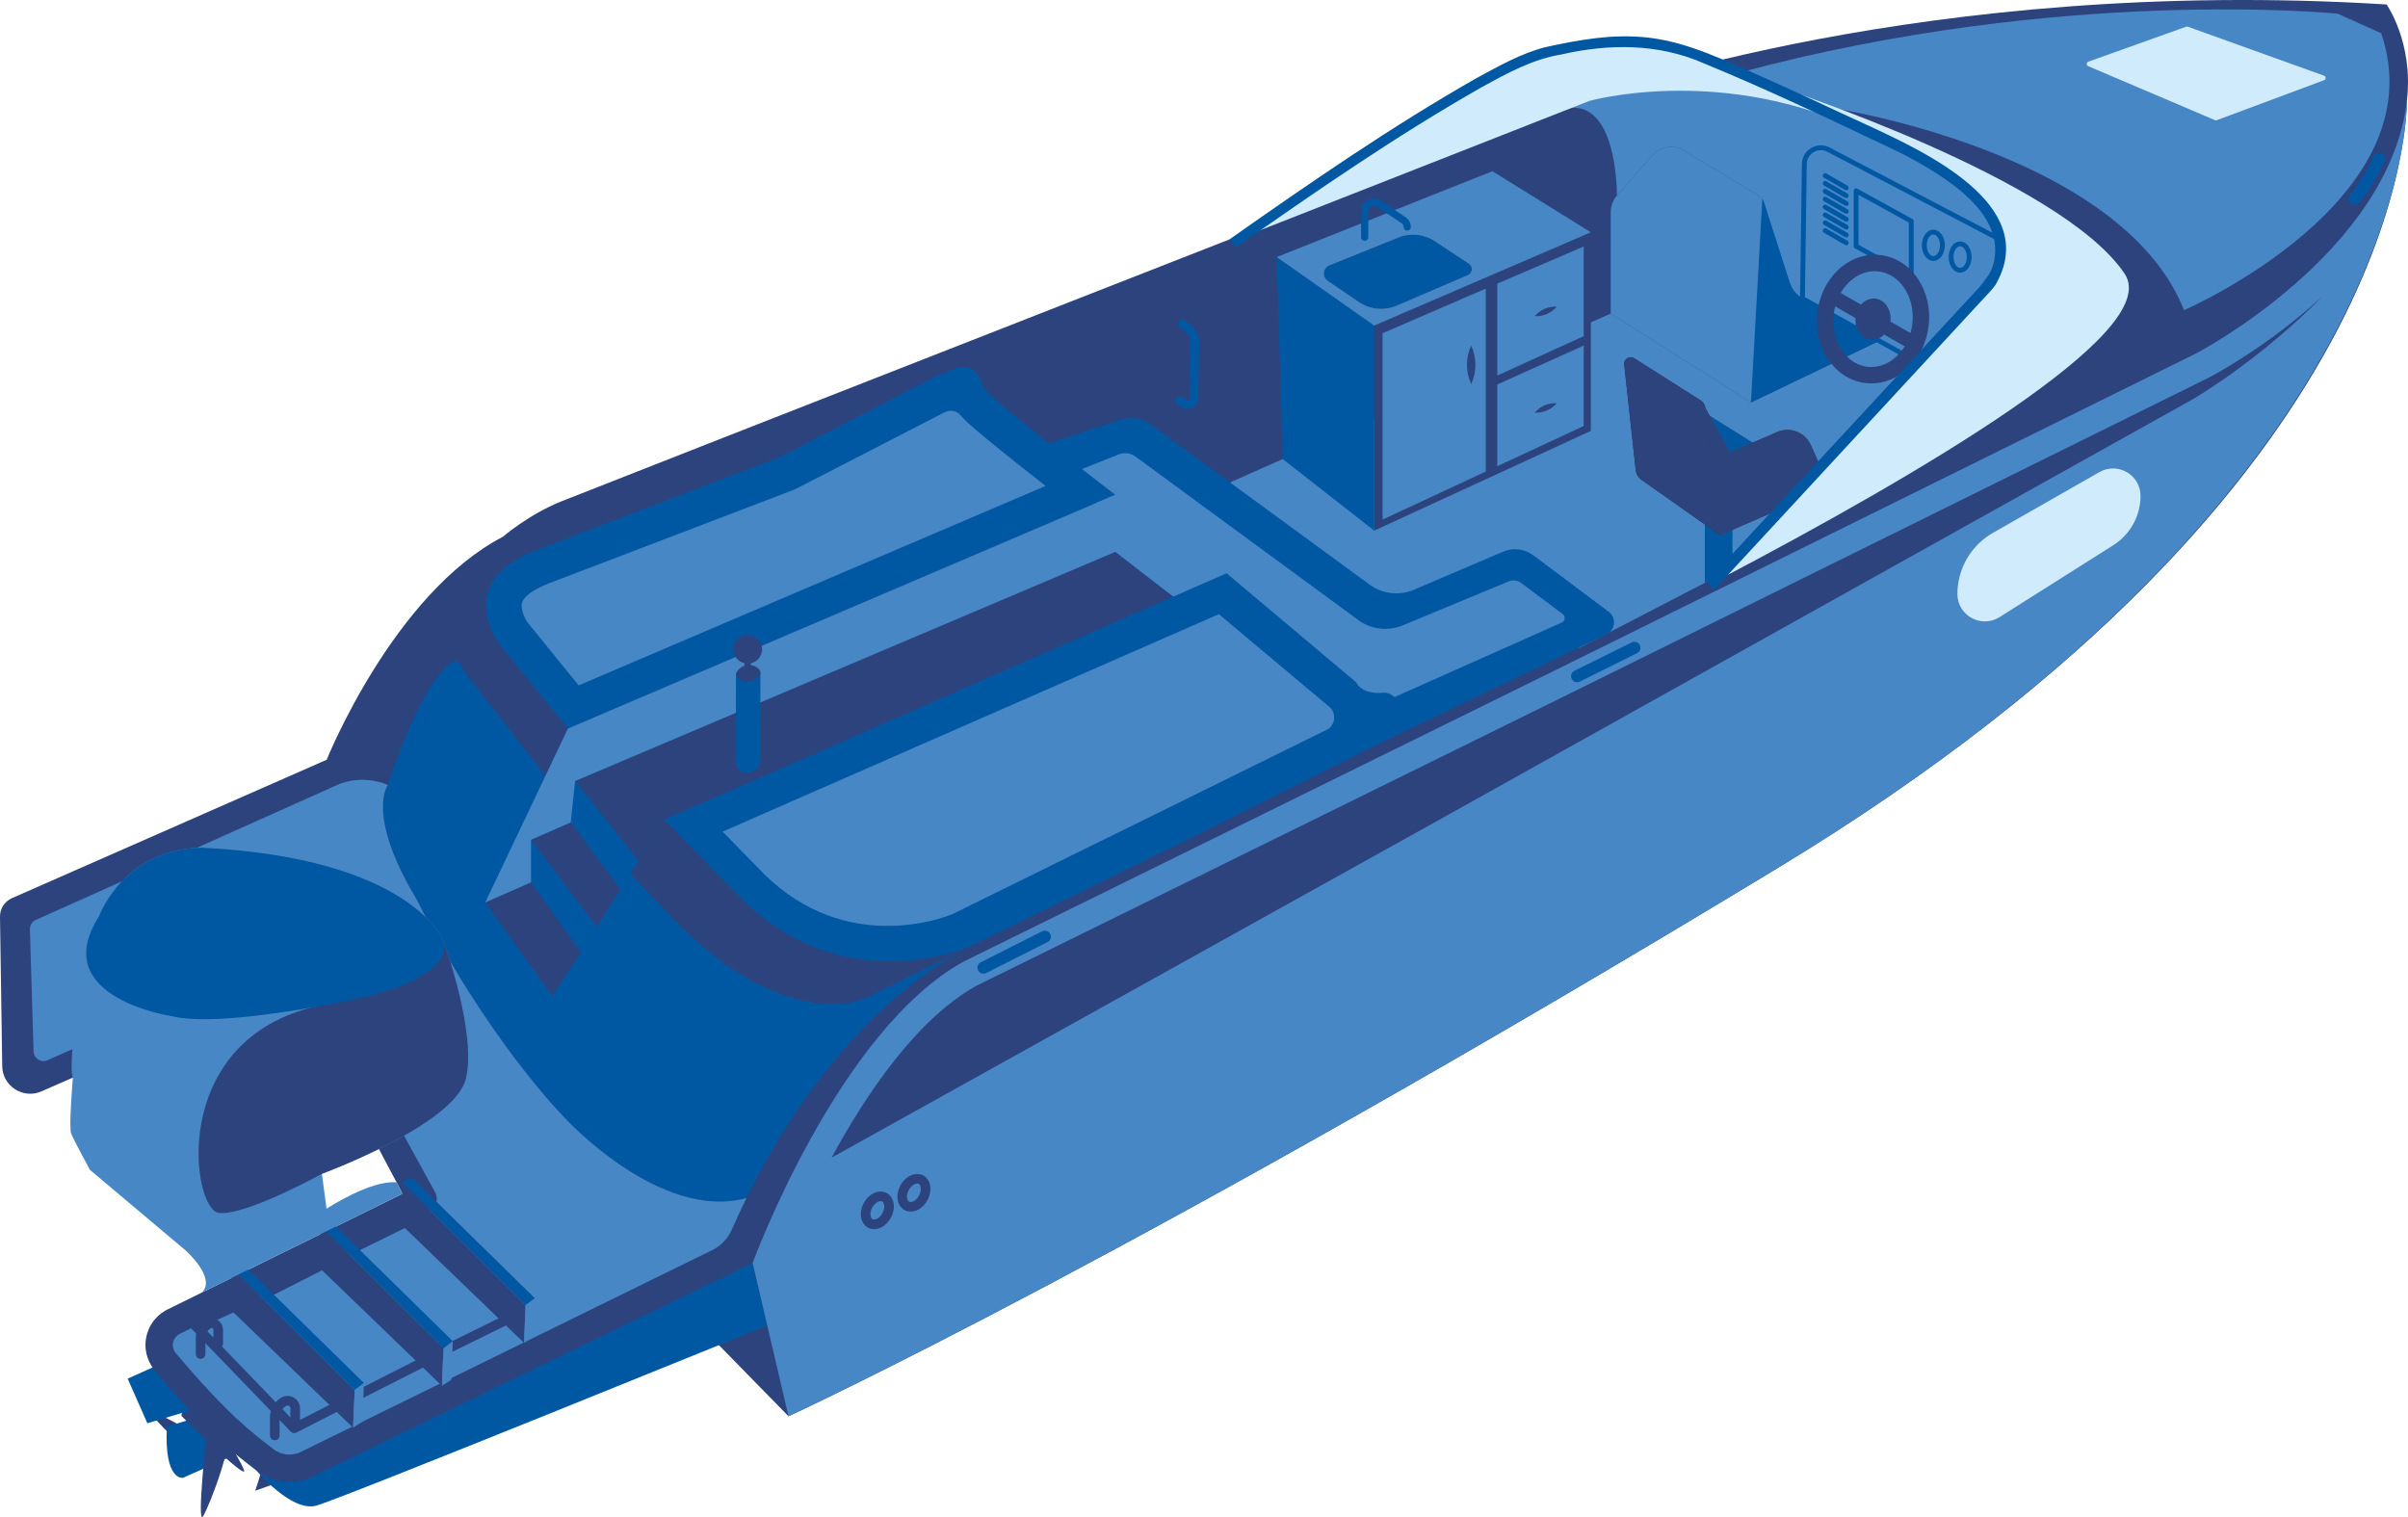 <?xml version="1.0" encoding="UTF-8"?>
<!-- Generator: Adobe Illustrator 27.8.1, SVG Export Plug-In . SVG Version: 6.00 Build 0)  -->
<svg xmlns="http://www.w3.org/2000/svg" xmlns:xlink="http://www.w3.org/1999/xlink" version="1.0" id="Livello_1" x="0px" y="0px" viewBox="0 0 500 315" style="enable-background:new 0 0 500 315;" xml:space="preserve">
<g>
	<defs>
		<rect id="SVGID_1_" width="500" height="315"></rect>
	</defs>
	<clipPath id="SVGID_00000137835495787453823230000015779053504641168048_">
		<use xlink:href="#SVGID_1_" style="overflow:visible;"></use>
	</clipPath>
	<path style="clip-path:url(#SVGID_00000137835495787453823230000015779053504641168048_);fill:#2D437E;" d="M46.705,301.21   c0,0-16.879-9.925-15.372-7.698c1.507,2.227,12.513,13.149,14.16,11.4C47.139,303.162,46.705,301.21,46.705,301.21"></path>
	<path style="clip-path:url(#SVGID_00000137835495787453823230000015779053504641168048_);fill:#0057A2;" d="M34.654,296.237   l14.901-4.57l3.321,8.556l-14.884,6.641C37.992,306.864,34.051,307.61,34.654,296.237"></path>
	<path style="clip-path:url(#SVGID_00000137835495787453823230000015779053504641168048_);fill:#2D437E;" d="M42.91,297.68   c0,0-2.144,19.418-0.727,17.133c1.418-2.284,6.887-16.774,4.611-17.552C44.516,296.484,42.91,297.68,42.91,297.68"></path>
	<path style="clip-path:url(#SVGID_00000137835495787453823230000015779053504641168048_);fill:#2D437E;" d="M37.676,294.023   c0,0,13.903,13.768,12.993,11.239c-0.909-2.528-8.874-15.819-10.902-14.528C37.738,292.024,37.676,294.023,37.676,294.023"></path>
</g>
<polyline style="fill:#0057A2;" points="32.137,277.292 32.199,283.708 26.512,286.273 30.596,295.529 50.688,289.548   44.779,273.807 "></polyline>
<polygon style="fill:#90908F;" points="49.848,293.373 53.949,291.802 55.137,297.323 51.611,298.041 "></polygon>
<g>
	<defs>
		<rect id="SVGID_00000053505613040992638180000007631783351851101322_" width="500" height="315"></rect>
	</defs>
	<clipPath id="SVGID_00000171702067492884981840000006346082409642088834_">
		<use xlink:href="#SVGID_00000053505613040992638180000007631783351851101322_" style="overflow:visible;"></use>
	</clipPath>
	<path style="clip-path:url(#SVGID_00000171702067492884981840000006346082409642088834_);fill:#2D437E;" d="M55.137,297.323   c1.289,2.627-2.149,12.219-2.149,12.219l8.019-2.834l4.944-5.002l-1.729-10.388l-10.273,0.483L55.137,297.323z"></path>
</g>
<polygon style="fill:#2D437E;" points="149.216,279.248 163.725,294.079 164.589,272.653 "></polygon>
<g>
	<defs>
		<rect id="SVGID_00000062179308059151583200000002834862665611377298_" width="500" height="315"></rect>
	</defs>
	<clipPath id="SVGID_00000011722780738235651840000017944900205535124889_">
		<use xlink:href="#SVGID_00000062179308059151583200000002834862665611377298_" style="overflow:visible;"></use>
	</clipPath>
	<path style="clip-path:url(#SVGID_00000011722780738235651840000017944900205535124889_);fill:#0057A2;" d="M53.286,305.385   c0,0,7.24,8.647,12.356,7.263c5.117-1.384,93.676-37.42,93.676-37.42l-0.725-16.59L53.286,305.385z"></path>
	<path style="clip-path:url(#SVGID_00000011722780738235651840000017944900205535124889_);fill:#2D437E;" d="M495.555,0.928   c-96.044-5.977-163.894,18.871-163.894,18.871s-214.821,84.113-215.21,84.35c-6.725,2.72-12.04,7.316-12.04,7.316   c-22.758,11.822-36.574,46.292-36.574,46.292l-65.351,28.74c-1.531,0.67-2.51,2.19-2.486,3.856l0.461,31.045   c0.062,4.143,4.338,6.885,8.146,5.223l51.684-22.698l23.3,43.939l-48.725,24.001c-2.632,1.28-4.384,3.805-4.638,6.788   c-0.192,2.262,0.656,4.496,2.127,6.229c11.157,13.154,16.388,17.001,20.931,20.505c2.002,1.545,4.4,2.331,6.811,2.331   c1.908,0,3.824-0.492,5.559-1.487l90.626-43.984l7.443,31.834c0,0,73.221-33.688,205.587-113.955   C501.679,99.858,499.584,22.052,499.785,20.815C501.153,8.837,495.555,0.928,495.555,0.928"></path>
	<path style="clip-path:url(#SVGID_00000011722780738235651840000017944900205535124889_);fill:#4787C6;" d="M156.283,262.245   l7.442,31.833c0,0,73.221-33.688,205.588-113.954C501.68,99.857,499.785,20.816,499.785,20.816   c-3.639,31.686-43.752,52.552-43.752,52.552l-134.119,66.308l-121.715,59.935C173.985,213.952,156.283,262.245,156.283,262.245"></path>
	<path style="clip-path:url(#SVGID_00000011722780738235651840000017944900205535124889_);fill:#2D437E;" d="M300.955,169.049   L455.29,82.91c0.04-0.023,0.081-0.046,0.121-0.069c1.037-0.607,14.135-8.395,26.916-21.391   c-11.356,10.447-22.758,16.478-23.661,16.947c-0.034,0.018-0.07,0.036-0.104,0.053l-134.119,66.309l-121.61,59.882   c-12.341,6.807-22.849,22.274-30.168,35.742L300.955,169.049z"></path>
	<path style="clip-path:url(#SVGID_00000011722780738235651840000017944900205535124889_);fill:#0057A2;" d="M80.55,162.991   c0,0,7.236-22.944,14.058-25.835l106.825,59.382c0,0-26.435,11.465-46.432,52.223v0.001c-18.064,4.982-37.903-16.812-37.903-16.812   s-16.189-16.384-30.553-45.133C75.847,169.043,80.55,162.991,80.55,162.991"></path>
	<path style="clip-path:url(#SVGID_00000011722780738235651840000017944900205535124889_);fill:#4787C6;" d="M184.138,252.328   c-0.794,1.511-2.317,2.286-3.402,1.732c-1.084-0.554-1.319-2.228-0.525-3.739c0.795-1.51,2.318-2.286,3.402-1.732   C184.697,249.144,184.932,250.817,184.138,252.328"></path>
	
		<path style="clip-path:url(#SVGID_00000011722780738235651840000017944900205535124889_);fill:none;stroke:#2D437E;stroke-width:1.997;stroke-linecap:round;stroke-linejoin:round;stroke-miterlimit:10;" d="   M184.138,252.328c-0.794,1.511-2.317,2.286-3.402,1.732c-1.084-0.554-1.319-2.228-0.525-3.739c0.795-1.51,2.318-2.286,3.402-1.732   C184.697,249.144,184.932,250.817,184.138,252.328z"></path>
	<path style="clip-path:url(#SVGID_00000011722780738235651840000017944900205535124889_);fill:#4787C6;" d="M191.732,248.683   c-0.794,1.511-2.317,2.286-3.402,1.732c-1.084-0.554-1.319-2.228-0.525-3.739c0.795-1.51,2.318-2.286,3.402-1.732   C192.29,245.499,192.525,247.172,191.732,248.683"></path>
	
		<path style="clip-path:url(#SVGID_00000011722780738235651840000017944900205535124889_);fill:none;stroke:#2D437E;stroke-width:1.997;stroke-linecap:round;stroke-linejoin:round;stroke-miterlimit:10;" d="   M191.732,248.683c-0.794,1.511-2.317,2.286-3.402,1.732c-1.084-0.554-1.319-2.228-0.525-3.739c0.795-1.51,2.318-2.286,3.402-1.732   C192.29,245.499,192.525,247.172,191.732,248.683z"></path>
	
		<path style="clip-path:url(#SVGID_00000011722780738235651840000017944900205535124889_);fill:none;stroke:#0057A2;stroke-width:2.5;stroke-linecap:round;stroke-linejoin:round;stroke-miterlimit:10;" d="   M204.212,200.924l12.747-6.428 M327.47,140.408l11.901-5.901 M493.986,33.008c0,0-2.329,5.141-5.097,8.212"></path>
	<path style="clip-path:url(#SVGID_00000011722780738235651840000017944900205535124889_);fill:#4787C6;" d="M155.001,248.762   c-1.041,2.122-2.065,4.323-3.066,6.606c-0.74,1.687-2.021,3.082-3.622,4.001l-85.498,41.944c-1.915,1.099-4.299,0.935-6.047-0.413   c-4.429-3.417-9.324-6.991-20.252-19.9c-1.101-1.3-0.687-3.292,0.846-4.039l51.664-25.432c1.65-0.803,2.171-2.896,1.089-4.375   l-26.504-48.321c-0.807-1.103-2.268-1.508-3.53-0.978L9.862,220.152c-1.336,0.59-2.846-0.357-2.89-1.814l-0.759-25.385   c-0.025-0.829,0.455-1.592,1.215-1.932l61.525-27.547l1.082-0.483c0,0,4.727-2.394,10.515,0c0,0-4.703,6.051,5.996,23.826   c14.363,28.749,30.552,45.133,30.552,45.133S136.937,253.745,155.001,248.762L155.001,248.762z"></path>
	<path style="clip-path:url(#SVGID_00000011722780738235651840000017944900205535124889_);fill:#4787C6;" d="M380.297,22.397   c0,0,60.135,9.06,73.203,42.006c0,0,52.718-22.876,40.934-57.498l-9.031-4.06c0,0-57.293-5.832-124.501,12.303L380.297,22.397z"></path>
	<path style="clip-path:url(#SVGID_00000011722780738235651840000017944900205535124889_);fill:#4787C6;" d="M254.359,100.639   l80.094-35.525l29.118,18.455l28.322-13.602l12.611,8.656l-33.375,33.529l-43.094,22.32c0,0-24.211,0.412-26.071,0   c-1.861-0.412-31.01-10.304-31.837-11.335C269.3,122.107,254.359,100.639,254.359,100.639"></path>
</g>
<polygon style="fill:#2D437E;" points="231.589,114.593 119.422,162.185 132.54,178.676 137.927,170.211 243.619,123.89 "></polygon>
<polygon style="fill:#2D437E;" points="118.513,170.762 110.269,174.375 123.929,192.472 128.833,184.673 "></polygon>
<polygon style="fill:#2D437E;" points="114.641,206.805 120.604,197.759 110.268,183.211 100.747,187.404 "></polygon>
<polygon style="fill:#2D437E;" points="83.477,254.434 108.811,278.855 109.136,271.044 83.522,245.511 "></polygon>
<polygon style="fill:#0057A2;" points="83.522,245.51 85.482,244.491 111.066,269.581 109.136,271.044 "></polygon>
<polygon style="fill:#4787C6;" points="108.811,278.855 110.773,277.594 111.066,269.581 109.136,271.044 "></polygon>
<path style="fill:none;stroke:#2D437E;stroke-width:2;stroke-linecap:round;stroke-linejoin:round;stroke-miterlimit:10;" d="  M73.775,258.95l12.718-6.257 M91.651,280.704l15.002-7.381"></path>
<polygon style="fill:#2D437E;" points="66.424,263.341 91.758,287.762 92.083,279.951 66.469,254.418 "></polygon>
<polygon style="fill:#0057A2;" points="66.469,254.418 68.429,253.398 94.013,278.489 92.083,279.952 "></polygon>
<polygon style="fill:#4787C6;" points="91.758,287.762 93.72,286.501 94.013,278.488 92.083,279.951 "></polygon>
<path style="fill:none;stroke:#2D437E;stroke-width:2;stroke-linecap:round;stroke-linejoin:round;stroke-miterlimit:10;" d="  M55.771,268.295l12.888-6.545 M73.646,290.047l15.364-7.803"></path>
<polygon style="fill:#2D437E;" points="47.976,272.034 73.31,296.455 73.635,288.644 48.021,263.111 "></polygon>
<polygon style="fill:#0057A2;" points="48.021,263.111 49.981,262.091 75.565,287.182 73.635,288.645 "></polygon>
<g>
	<defs>
		<rect id="SVGID_00000134941050856018765840000005203513628017355682_" width="500" height="315"></rect>
	</defs>
	<clipPath id="SVGID_00000042003604241807790580000009689013934074432171_">
		<use xlink:href="#SVGID_00000134941050856018765840000005203513628017355682_" style="overflow:visible;"></use>
	</clipPath>
	
		<path style="clip-path:url(#SVGID_00000042003604241807790580000009689013934074432171_);fill:none;stroke:#2D437E;stroke-width:2;stroke-linecap:round;stroke-linejoin:round;stroke-miterlimit:10;" d="   M71.135,291.447l-10.048,5.132L40.403,275.13l10.17-4.685 M41.654,281.16v-3.346c0-1.14,0.574-2.204,1.528-2.83l0.018-0.012   c0.906-0.595,2.112,0.054,2.112,1.136v2.891"></path>
</g>
<polygon style="fill:#4787C6;" points="73.311,296.455 75.272,295.194 75.565,287.181 73.635,288.644 "></polygon>
<g>
	<defs>
		<rect id="SVGID_00000170960914203523427030000010833624945083036090_" width="500" height="315"></rect>
	</defs>
	<clipPath id="SVGID_00000094597785955570138220000012603077672741045944_">
		<use xlink:href="#SVGID_00000170960914203523427030000010833624945083036090_" style="overflow:visible;"></use>
	</clipPath>
	
		<path style="clip-path:url(#SVGID_00000094597785955570138220000012603077672741045944_);fill:none;stroke:#2D437E;stroke-width:2;stroke-linecap:round;stroke-linejoin:round;stroke-miterlimit:10;" d="   M57.054,298.064v-3.762c0-1.281,0.666-2.477,1.772-3.182l0.02-0.013c1.051-0.669,2.448,0.061,2.448,1.278v3.25"></path>
</g>
<polygon style="fill:#0057A2;" points="363.57,83.569 357.164,44.413 373.7,34.933 395.407,46.156 391.893,69.967 "></polygon>
<g>
	<defs>
		<rect id="SVGID_00000094602001320309984680000001927795083339180171_" width="500" height="315"></rect>
	</defs>
	<clipPath id="SVGID_00000014599993397657352890000003916053678618959529_">
		<use xlink:href="#SVGID_00000094602001320309984680000001927795083339180171_" style="overflow:visible;"></use>
	</clipPath>
	<path style="clip-path:url(#SVGID_00000014599993397657352890000003916053678618959529_);fill:#4787C6;" d="M334.452,65.114   l29.118,18.455l2.37-42.468l-0.568-0.345l-16.207-9.787c-2.11-0.951-4.596-0.413-6.121,1.324l-7.311,8.328   c-0.826,0.941-1.281,2.149-1.281,3.399V65.114z"></path>
	<path style="clip-path:url(#SVGID_00000014599993397657352890000003916053678618959529_);fill:#4787C6;" d="M374.485,62.027   c-1.422-0.718-2.475-2-2.903-3.53l-5.338-16.64c-0.148-0.459-0.458-0.851-0.872-1.101l-16.207-9.787   c-2.11-0.951-4.596-0.413-6.121,1.324l-7.311,8.328c0,0,0.3-22.535-12.472-17.529c0,0,10.212-4.351,14.778-4.426   c4.565-0.075,14.678-0.59,20.57-0.044c5.892,0.545,18.089,3.945,23.878,5.8c5.788,1.855,15.298,7.721,17.779,8.755   c2.481,1.034,26.604,13.529,12.475,26.551c-14.129,13.021-16.713,14.21-16.713,14.21L374.485,62.027z"></path>
	<path style="clip-path:url(#SVGID_00000014599993397657352890000003916053678618959529_);fill:#4787C6;" d="M374.265,61.988   l0.391-27.93c0.036-2.551,2.761-4.166,5.028-2.979l38.258,20.033l-18.277,24.909L374.265,61.988z"></path>
	
		<path style="clip-path:url(#SVGID_00000014599993397657352890000003916053678618959529_);fill:none;stroke:#0057A2;stroke-miterlimit:10;" d="   M374.265,61.988l0.391-27.93c0.036-2.551,2.761-4.166,5.028-2.979l38.258,20.033l-18.277,24.909L374.265,61.988z"></path>
</g>
<polygon style="fill:#4787C6;" points="385.399,51.119 385.399,39.608 396.848,45.913 396.848,57.436 "></polygon>
<polygon style="fill:none;stroke:#0057A2;stroke-linecap:round;stroke-linejoin:round;stroke-miterlimit:10;" points="  385.399,51.119 385.399,39.608 396.848,45.913 396.848,57.436 "></polygon>
<line style="fill:none;stroke:#0057A2;stroke-linecap:round;stroke-linejoin:round;stroke-miterlimit:10;" x1="383.359" y1="50.429" x2="378.974" y2="47.889"></line>
<line style="fill:none;stroke:#0057A2;stroke-linecap:round;stroke-linejoin:round;stroke-miterlimit:10;" x1="378.974" y1="36.465" x2="383.359" y2="38.992"></line>
<g>
	<defs>
		<rect id="SVGID_00000053544074414809167970000004277143013671751863_" width="500" height="315"></rect>
	</defs>
	<clipPath id="SVGID_00000036245364324046348350000013214696043742699938_">
		<use xlink:href="#SVGID_00000053544074414809167970000004277143013671751863_" style="overflow:visible;"></use>
	</clipPath>
	<path style="clip-path:url(#SVGID_00000036245364324046348350000013214696043742699938_);fill:#2D437E;" d="M379.043,65.186h0.011   H379.043z M389.258,56.309c-1.878,0-3.72,0.774-5.253,2.223c-1.811,1.711-2.97,4.14-3.265,6.838   c-0.294,2.699,0.314,5.319,1.712,7.379c1.34,1.972,3.25,3.186,5.381,3.417c2.132,0.227,4.26-0.545,5.993-2.183   c1.81-1.711,2.97-4.14,3.265-6.838c0.294-2.698-0.314-5.319-1.712-7.379c-1.34-1.972-3.251-3.186-5.38-3.417   C389.752,56.322,389.505,56.309,389.258,56.309 M388.587,79.611c-0.374,0-0.748-0.021-1.123-0.061   c-3.144-0.341-5.929-2.079-7.84-4.893c-1.852-2.727-2.661-6.156-2.278-9.656c0.382-3.498,1.913-6.674,4.309-8.939   c2.473-2.338,5.572-3.437,8.713-3.097c3.143,0.341,5.928,2.079,7.839,4.893c1.851,2.728,2.661,6.156,2.278,9.655   c-0.382,3.499-1.912,6.674-4.309,8.94C393.997,78.512,391.338,79.611,388.587,79.611"></path>
	<path style="clip-path:url(#SVGID_00000036245364324046348350000013214696043742699938_);fill:#2D437E;" d="M385.296,65.864   c-0.257,2.349,1.156,4.429,3.155,4.646c1.999,0.217,3.828-1.511,4.084-3.86c0.257-2.349-1.156-4.429-3.155-4.646   C387.381,61.787,385.553,63.515,385.296,65.864"></path>
	<path style="clip-path:url(#SVGID_00000036245364324046348350000013214696043742699938_);fill:#2D437E;" d="M396.802,72.445   c-0.255,0-0.513-0.065-0.748-0.201l-16.319-9.383c-0.718-0.413-0.964-1.327-0.551-2.043c0.415-0.717,1.334-0.961,2.05-0.548   l16.318,9.383c0.718,0.413,0.965,1.327,0.551,2.043C397.825,72.176,397.321,72.445,396.802,72.445"></path>
	<path style="clip-path:url(#SVGID_00000036245364324046348350000013214696043742699938_);fill:#4787C6;" d="M403.328,50.932   c0,1.517-0.842,2.747-1.881,2.747s-1.881-1.23-1.881-2.747c0-1.517,0.842-2.746,1.881-2.746S403.328,49.415,403.328,50.932"></path>
	
		<path style="clip-path:url(#SVGID_00000036245364324046348350000013214696043742699938_);fill:none;stroke:#0057A2;stroke-linecap:round;stroke-linejoin:round;stroke-miterlimit:10;" d="   M403.328,50.932c0,1.517-0.842,2.747-1.881,2.747s-1.881-1.23-1.881-2.747c0-1.517,0.842-2.746,1.881-2.746   S403.328,49.415,403.328,50.932z"></path>
	<path style="clip-path:url(#SVGID_00000036245364324046348350000013214696043742699938_);fill:#4787C6;" d="M408.887,53.377   c0,1.517-0.842,2.746-1.881,2.746s-1.881-1.229-1.881-2.746c0-1.517,0.842-2.747,1.881-2.747S408.887,51.86,408.887,53.377"></path>
	
		<path style="clip-path:url(#SVGID_00000036245364324046348350000013214696043742699938_);fill:none;stroke:#0057A2;stroke-linecap:round;stroke-linejoin:round;stroke-miterlimit:10;" d="   M408.887,53.377c0,1.517-0.842,2.746-1.881,2.746s-1.881-1.229-1.881-2.746c0-1.517,0.842-2.747,1.881-2.747   S408.887,51.86,408.887,53.377z"></path>
</g>
<line style="fill:none;stroke:#0057A2;stroke-linecap:round;stroke-linejoin:round;stroke-miterlimit:10;" x1="383.359" y1="48.795" x2="378.974" y2="46.255"></line>
<line style="fill:none;stroke:#0057A2;stroke-linecap:round;stroke-linejoin:round;stroke-miterlimit:10;" x1="383.359" y1="47.162" x2="378.974" y2="44.622"></line>
<line style="fill:none;stroke:#0057A2;stroke-linecap:round;stroke-linejoin:round;stroke-miterlimit:10;" x1="383.359" y1="45.528" x2="378.974" y2="42.988"></line>
<line style="fill:none;stroke:#0057A2;stroke-linecap:round;stroke-linejoin:round;stroke-miterlimit:10;" x1="383.359" y1="43.894" x2="378.974" y2="41.354"></line>
<line style="fill:none;stroke:#0057A2;stroke-linecap:round;stroke-linejoin:round;stroke-miterlimit:10;" x1="383.359" y1="42.26" x2="378.974" y2="39.72"></line>
<line style="fill:none;stroke:#0057A2;stroke-linecap:round;stroke-linejoin:round;stroke-miterlimit:10;" x1="383.359" y1="40.626" x2="378.974" y2="38.086"></line>
<polyline style="fill:#0057A2;" points="359.731,118.055 359.731,106.43 353.994,106.43 353.994,120.966 "></polyline>
<g>
	<defs>
		<rect id="SVGID_00000035527787325459740970000001459495877242736285_" width="500" height="315"></rect>
	</defs>
	<clipPath id="SVGID_00000148651203507748759010000001702070357455039934_">
		<use xlink:href="#SVGID_00000035527787325459740970000001459495877242736285_" style="overflow:visible;"></use>
	</clipPath>
	<path style="clip-path:url(#SVGID_00000148651203507748759010000001702070357455039934_);fill:#0057A2;" d="M318.369,115.298   c-1.795-1.345-4.175-1.631-6.239-0.75l-18.797,8.018c-2.905,1.13-6.185,0.745-8.748-1.027l-45.59-33.36   c-1.839-1.345-4.216-1.72-6.381-1.007l-14.815,4.88l-7.305,11.677l21.095,10.864l12.031,9.297l33.949,19.65l8.094,11.19   l47.922-23.034c1.855-0.892,2.103-3.425,0.457-4.658L318.369,115.298z"></path>
	<path style="clip-path:url(#SVGID_00000148651203507748759010000001702070357455039934_);fill:#4787C6;" d="M231.589,114.593   l12.03,9.297l16.584,3.638l25.113,19.107l38.965-17.363c0.722-0.322,0.832-1.298,0.199-1.771l-8.621-6.448   c-0.748-0.559-1.736-0.683-2.598-0.325l-22.003,9.129c-2.969,1.232-6.363,0.872-9.006-0.955l-46.46-34.085   c-1.018-0.747-2.351-0.918-3.526-0.452l-7.626,3.03L231.589,114.593z"></path>
</g>
<polygon style="fill:#616060;" points="355.012,86.349 363.919,91.909 362.961,98.75 354.11,97.918 "></polygon>
<polygon style="fill:#0057A2;" points="355.012,86.349 363.919,91.909 361.297,99.231 353.027,94.803 "></polygon>
<g>
	<defs>
		<rect id="SVGID_00000003820430264723708950000000594875030874662051_" width="500" height="315"></rect>
	</defs>
	<clipPath id="SVGID_00000140736366737487221200000007814480728643605127_">
		<use xlink:href="#SVGID_00000003820430264723708950000000594875030874662051_" style="overflow:visible;"></use>
	</clipPath>
	<path style="clip-path:url(#SVGID_00000140736366737487221200000007814480728643605127_);fill:#2D437E;" d="M201.434,196.538   l-22.16,10.91c0,0-17.099,7.655-41.347-18.621l-7.022-7.45l7.022-11.167l7.952,4.165l20.37,17.886L201.434,196.538z"></path>
	<path style="clip-path:url(#SVGID_00000140736366737487221200000007814480728643605127_);fill:#2D437E;" d="M102.595,120.345   c0,0-12.107,11.528-5.774,19.647c6.332,8.12,16.438,21.101,16.438,21.101l4.661-9.802l1.497-4.454l-13.025-19.309L102.595,120.345z   "></path>
	<path style="clip-path:url(#SVGID_00000140736366737487221200000007814480728643605127_);fill:#0057A2;" d="M137.927,170.21   l16.066,16.453c21.552,21.33,47.441,9.875,47.441,9.875l48.32-23.788l40.327-20.238c1.847-0.926,2.559-3.198,1.556-5   c-1.052-1.891-2.576-3.824-4.352-3.663c-4.708,0.426-5.685-2.164-5.685-2.164l-26.909-22.648l-11.072,4.853L137.927,170.21z"></path>
	<path style="clip-path:url(#SVGID_00000140736366737487221200000007814480728643605127_);fill:#0057A2;" d="M117.921,151.291   l-14.319-17.644c0,0-9.768-12.829,7.907-19.475l50.538-19.304l31.898-16.555l4.537-1.855c2.082-0.852,4.475,0.266,5.08,2.428   c0.286,1.018,0.969,2.143,2.27,3.343c5.479,5.049,25.757,20.514,25.757,20.514L117.921,151.291z"></path>
	<path style="clip-path:url(#SVGID_00000140736366737487221200000007814480728643605127_);fill:#2B2B2A;" d="M357.164,111.129   l-3.055-26.423c-0.073-0.633-0.428-1.199-0.967-1.542l-13.817-8.775c-0.956-0.607-2.193,0.158-2.071,1.282l2.384,21.9   c0.091,0.838,0.539,1.595,1.229,2.081L357.164,111.129z"></path>
	<path style="clip-path:url(#SVGID_00000140736366737487221200000007814480728643605127_);fill:#3F3F3E;" d="M357.164,111.129   l19.957-8.634c1.562-0.676,2.271-2.492,1.578-4.042l-2.698-6.038c-1.189-2.661-4.306-3.87-6.986-2.711l-9.826,4.251l-5.08-9.249"></path>
	<path style="clip-path:url(#SVGID_00000140736366737487221200000007814480728643605127_);fill:#2D437E;" d="M357.164,111.129   l-3.055-26.423c-0.073-0.633-0.428-1.199-0.967-1.542l-13.817-8.775c-0.956-0.607-2.193,0.158-2.071,1.282l2.384,21.9   c0.091,0.838,0.539,1.595,1.229,2.081L357.164,111.129z"></path>
	<path style="clip-path:url(#SVGID_00000140736366737487221200000007814480728643605127_);fill:#2D437E;" d="M357.164,111.129   l19.957-8.634c1.562-0.676,2.271-2.492,1.578-4.042l-2.698-6.038c-1.189-2.661-4.306-3.87-6.986-2.711l-9.826,4.251l-5.08-9.249"></path>
	<path style="clip-path:url(#SVGID_00000140736366737487221200000007814480728643605127_);fill:#4787C6;" d="M109.497,129.188   l10.655,13.128l96.965-41.415c-6.083-4.745-13.25-10.438-16.308-13.256c-0.476-0.439-0.94-0.92-1.38-1.438   c-0.804-0.948-2.187-1.169-3.294-0.599l-30.673,15.803c-0.25,0.129-0.506,0.244-0.769,0.345l-50.537,19.304   c-3.209,1.207-5.347,2.716-5.755,4.051C108.008,126.396,108.952,128.378,109.497,129.188 M198.066,71.042   c-0.002,0.003-0.004,0.006-0.006,0.009C198.062,71.049,198.064,71.046,198.066,71.042"></path>
	<path style="clip-path:url(#SVGID_00000140736366737487221200000007814480728643605127_);fill:#4787C6;" d="M158.629,181.471   c17.046,16.826,37.169,9.154,39.1,8.359l45.111-22.208c1.679-0.827,32.932-16.234,32.932-16.234   c1.646-1.14,1.692-3.552,0.091-4.754l-22.782-19.106l-103.034,45.155L158.629,181.471z"></path>
</g>
<polygon style="fill:#0057A2;" points="266.352,95.32 265.104,53.377 285.343,67.601 285.343,110.187 "></polygon>
<polygon style="fill:#2D437E;" points="285.342,110.187 330.325,89.473 330.325,48.234 285.342,67.601 "></polygon>
<polygon style="fill:#4787C6;" points="330.325,48.234 309.882,35.55 265.104,53.377 285.342,67.601 "></polygon>
<polygon style="fill:#4787C6;" points="287.079,69.198 287.079,107.887 308.506,97.918 308.506,59.93 "></polygon>
<polygon style="fill:#4787C6;" points="310.893,58.898 310.893,77.976 328.839,69.803 328.839,51.186 "></polygon>
<polygon style="fill:#4787C6;" points="310.893,79.844 310.893,96.807 328.839,88.457 328.839,71.757 "></polygon>
<g>
	<defs>
		<rect id="SVGID_00000024694481181609835170000018252458274733201807_" width="500" height="315"></rect>
	</defs>
	<clipPath id="SVGID_00000000932508921833632210000011267604352375176634_">
		<use xlink:href="#SVGID_00000024694481181609835170000018252458274733201807_" style="overflow:visible;"></use>
	</clipPath>
	<path style="clip-path:url(#SVGID_00000000932508921833632210000011267604352375176634_);fill:#2D437E;" d="M318.656,65.651   c1.214-1.365,2.774-2.039,4.605-1.972C322.05,65.049,320.485,65.713,318.656,65.651"></path>
	<path style="clip-path:url(#SVGID_00000000932508921833632210000011267604352375176634_);fill:#2D437E;" d="M318.656,85.692   c1.214-1.364,2.774-2.039,4.605-1.972C322.05,85.09,320.485,85.754,318.656,85.692"></path>
	<path style="clip-path:url(#SVGID_00000000932508921833632210000011267604352375176634_);fill:#2D437E;" d="M305.474,71.757   c1.166,2.521,1.177,5.472,0.007,7.994C304.307,77.231,304.313,74.28,305.474,71.757"></path>
	<path style="clip-path:url(#SVGID_00000000932508921833632210000011267604352375176634_);fill:#9F9F9E;" d="M297.879,50.041   l7.133,4.706c0.907,0.598,0.784,1.962-0.215,2.391l-14.787,6.34c-2.579,1.105-5.546,0.82-7.866-0.756l-6.458-4.388   c-1.226-0.833-1.026-2.693,0.35-3.248l14.37-5.793C292.868,48.3,295.664,48.58,297.879,50.041"></path>
	<path style="clip-path:url(#SVGID_00000000932508921833632210000011267604352375176634_);fill:#0057A2;" d="M297.879,50.041   l7.133,4.706c0.907,0.598,0.784,1.962-0.215,2.391l-14.787,6.34c-2.579,1.105-5.546,0.82-7.866-0.756l-6.458-4.388   c-1.226-0.833-1.026-2.693,0.35-3.248l14.37-5.793C292.868,48.3,295.664,48.58,297.879,50.041"></path>
</g>
<g>
	<defs>
		<path id="SVGID_00000034779408941897927130000014225717069091275961_" d="M290.406,49.292l-14.37,5.793    c-1.376,0.556-1.576,2.415-0.35,3.248l6.458,4.389c2.32,1.576,5.287,1.861,7.867,0.755l14.786-6.34    c1-0.428,1.122-1.792,0.215-2.391l-7.133-4.705c-1.339-0.884-2.89-1.335-4.451-1.335C292.406,48.706,291.38,48.899,290.406,49.292    "></path>
	</defs>
	<clipPath id="SVGID_00000054946264926436588720000015216675532504394633_">
		<use xlink:href="#SVGID_00000034779408941897927130000014225717069091275961_" style="overflow:visible;"></use>
	</clipPath>
	<path style="clip-path:url(#SVGID_00000054946264926436588720000015216675532504394633_);fill:#8A8A89;" d="M245.048,54.156   l10.368-4.259c1.586-0.651,3.385-0.523,4.862,0.348l4.979,2.936l6.66-3.705c0,0-5.177-6.903-5.449-7.212   c-0.273-0.308-12.23-3.334-12.835-3.501c-0.605-0.167-13.27,3.265-13.84,3.501c-0.569,0.237-0.841,11.892-0.841,11.892H245.048z"></path>
</g>
<g>
	<defs>
		<rect id="SVGID_00000160881728851506797200000014670185936386246840_" width="500" height="315"></rect>
	</defs>
	<clipPath id="SVGID_00000021114369432124485490000008640950316357043589_">
		<use xlink:href="#SVGID_00000160881728851506797200000014670185936386246840_" style="overflow:visible;"></use>
	</clipPath>
	
		<path style="clip-path:url(#SVGID_00000021114369432124485490000008640950316357043589_);fill:none;stroke:#0057A2;stroke-width:1.5;stroke-linecap:round;stroke-linejoin:round;stroke-miterlimit:10;" d="   M283.357,49.26v-5.345c0-1.543,1.72-2.462,3-1.601l5.108,3.435c0.457,0.307,0.732,0.823,0.732,1.374"></path>
	
		<path style="clip-path:url(#SVGID_00000021114369432124485490000008640950316357043589_);fill:none;stroke:#0057A2;stroke-width:1.767;stroke-linecap:round;stroke-linejoin:round;stroke-miterlimit:10;" d="   M245.496,67.268l0.955,0.701c1.059,0.777,1.669,1.97,1.652,3.226l-0.162,11.584c-0.015,1.035-1.286,1.615-2.172,0.991l-0.791-0.557   "></path>
</g>
<polygon style="fill:#4787C6;" points="231.589,102.743 231.589,114.592 119.417,162.178 118.513,170.762 110.269,174.375   110.269,183.211 100.748,187.403 117.921,151.291 "></polygon>
<g>
	<defs>
		<rect id="SVGID_00000119113105708369560180000007172951999847964848_" width="500" height="315"></rect>
	</defs>
	<clipPath id="SVGID_00000158750565993234863570000012078253895942124707_">
		<use xlink:href="#SVGID_00000119113105708369560180000007172951999847964848_" style="overflow:visible;"></use>
	</clipPath>
	<path style="clip-path:url(#SVGID_00000158750565993234863570000012078253895942124707_);fill:#0057A2;" d="M152.818,158.335   v-18.29l5.074-0.445l-0.025,18.431c0,1.369-0.859,1.863-2.15,2.33C154.307,160.87,152.818,159.83,152.818,158.335"></path>
	<path style="clip-path:url(#SVGID_00000158750565993234863570000012078253895942124707_);fill:#2D437E;" d="M152.277,134.824   c0,1.643,1.336,2.975,2.985,2.975c1.648,0,2.984-1.332,2.984-2.975c0-1.643-1.336-2.975-2.984-2.975   C153.613,131.849,152.277,133.181,152.277,134.824"></path>
	<path style="clip-path:url(#SVGID_00000158750565993234863570000012078253895942124707_);fill:#2D437E;" d="M153.631,138.777   c-1.035,0.878-0.96,1.448-0.457,1.982c0.984,1.047,2.808,1.05,3.904,0.12c1.035-0.878,0.96-1.447,0.457-1.982   C156.551,137.85,154.726,137.848,153.631,138.777"></path>
	<path style="clip-path:url(#SVGID_00000158750565993234863570000012078253895942124707_);fill:#2D437E;" d="M155.949,133.852   h-1.373v6.01c0,0.251,0.204,0.455,0.455,0.455h0.24c0.342,0,0.618-0.276,0.618-0.617L155.949,133.852z"></path>
	<path style="clip-path:url(#SVGID_00000158750565993234863570000012078253895942124707_);fill:#4787C6;" d="M82.344,245.51   c-5.432-0.523-14.539,5.48-14.539,5.48l-0.969-7.257c0,0,27.488-10.144,29.881-19.69c2.392-9.547-4.692-28.816-4.692-28.816   s-6.755-17.076-50.172-19.206c-16.361,0.283-21.318,14.306-21.318,14.306s2.968,1.94,2.13,5.352   c-0.838,3.412-4.725,1.417-4.725,1.417s-4.133,23.373-2.812,26.688c0,0-0.857,10.289-0.367,11.561   c0.49,1.272,3.906,7.563,3.906,7.563l19.9,16.764c0,0,6.469,5.722,3.322,8.731l41.702-20.541L82.344,245.51z"></path>
	<path style="clip-path:url(#SVGID_00000158750565993234863570000012078253895942124707_);fill:#2D437E;" d="M92.025,195.228   c0,0,7.084,19.269,4.691,28.816c-2.393,9.546-29.88,19.69-29.88,19.69s-15.859,8.775-21.399,8.124   c-5.54-0.652-10.512-34.803,19.039-42.612c29.551-7.808,22.144-14.409,22.144-14.409L92.025,195.228z"></path>
	<path style="clip-path:url(#SVGID_00000158750565993234863570000012078253895942124707_);fill:#0057A2;" d="M20.535,190.327   C9.718,207.18,35.7,211.008,35.7,211.008c5.015,1.249,15.572,0.824,35.02-2.896c25.463-4.87,21.305-12.885,21.305-12.885   s-6.755-17.076-50.172-19.206C25.492,176.304,20.535,190.327,20.535,190.327"></path>
	<path style="clip-path:url(#SVGID_00000158750565993234863570000012078253895942124707_);fill:#D4D4D3;" d="M369.243,18.598   l15.14,7.09c0.385,0.169,0.769,0.331,1.154,0.507C379.378,23.248,374.04,20.732,369.243,18.598"></path>
	
		<path style="clip-path:url(#SVGID_00000158750565993234863570000012078253895942124707_);fill:none;stroke:#C7C7C7;stroke-linecap:round;stroke-linejoin:round;stroke-miterlimit:10;" d="   M369.243,18.598l15.14,7.09c0.385,0.169,0.769,0.331,1.154,0.507C379.378,23.248,374.04,20.732,369.243,18.598z"></path>
	<path style="clip-path:url(#SVGID_00000158750565993234863570000012078253895942124707_);fill:#D0EBFC;" d="M257.254,49.002   l72.61-28.523c0,0,25.899-7.325,54.528,5.14l-15.027-6.988c-20.822-9.196-26.35-12.878-48.542-7.768   C306.905,14.068,257.254,49.002,257.254,49.002"></path>
	
		<path style="clip-path:url(#SVGID_00000158750565993234863570000012078253895942124707_);fill:none;stroke:#D0EBFC;stroke-linecap:round;stroke-linejoin:round;stroke-miterlimit:10;" d="   M257.254,49.002l72.61-28.523c0,0,25.899-7.325,54.528,5.14l-15.027-6.988c-20.822-9.196-26.35-12.878-48.542-7.768   C306.905,14.068,257.254,49.002,257.254,49.002"></path>
	<path style="clip-path:url(#SVGID_00000158750565993234863570000012078253895942124707_);fill:#D0EBFC;" d="M356.793,119.842   c42.189-22.148,91.607-51.285,83.957-62.721c-13.045-19.501-71.582-38.567-71.582-38.567l0.095,0.044   c4.764,2.099,10.065,4.573,16.183,7.472c1.037,0.468,2.077,0.958,3.12,1.48l-0.028-0.013c1.355,0.644,2.733,1.308,4.171,1.984   c35.306,16.604,19.051,30.954,19.051,30.954L356.793,119.842z"></path>
	
		<path style="clip-path:url(#SVGID_00000158750565993234863570000012078253895942124707_);fill:none;stroke:#D0EBFC;stroke-linecap:round;stroke-linejoin:round;stroke-miterlimit:10;" d="   M356.793,119.842c42.189-22.148,91.607-51.285,83.957-62.721c-13.045-19.501-71.582-38.567-71.582-38.567l0.095,0.044   c4.764,2.099,10.065,4.573,16.183,7.472c1.037,0.468,2.077,0.958,3.12,1.48l-0.028-0.013c1.355,0.644,2.733,1.308,4.171,1.984   c35.306,16.604,19.051,30.954,19.051,30.954L356.793,119.842z"></path>
	<path style="clip-path:url(#SVGID_00000158750565993234863570000012078253895942124707_);fill:#D4D4D3;" d="M384.254,25.562   l4.37,2.098c-1.084-0.533-2.15-1.057-3.188-1.566C385.041,25.909,384.648,25.739,384.254,25.562"></path>
	
		<path style="clip-path:url(#SVGID_00000158750565993234863570000012078253895942124707_);fill:none;stroke:#C7C7C7;stroke-linecap:round;stroke-linejoin:round;stroke-miterlimit:10;" d="   M384.254,25.562l4.37,2.098c-1.084-0.533-2.15-1.057-3.188-1.566C385.041,25.909,384.648,25.739,384.254,25.562z"></path>
	<path style="clip-path:url(#SVGID_00000158750565993234863570000012078253895942124707_);fill:#D4D4D3;" d="M385.399,26.06   c1.05,0.52,2.127,1.054,3.224,1.599l0.029,0.014C387.565,27.104,386.481,26.571,385.399,26.06"></path>
	
		<path style="clip-path:url(#SVGID_00000158750565993234863570000012078253895942124707_);fill:none;stroke:#C7C7C7;stroke-linecap:round;stroke-linejoin:round;stroke-miterlimit:10;" d="   M385.399,26.06c1.05,0.52,2.127,1.054,3.224,1.599l0.029,0.014C387.565,27.104,386.481,26.571,385.399,26.06z"></path>
</g>
<polygon style="fill:#D0EBFC;" points="454.109,6.013 482.396,16.185 460.122,24.489 433.791,13.279 "></polygon>
<polygon style="fill:none;stroke:#D0EBFC;stroke-linecap:round;stroke-linejoin:round;stroke-miterlimit:10;" points="  454.109,6.013 482.396,16.185 460.122,24.489 433.791,13.279 "></polygon>
<g>
	<defs>
		<rect id="SVGID_00000127045123541203601940000007341637783595002041_" width="500" height="315"></rect>
	</defs>
	<clipPath id="SVGID_00000001640496801503336250000017508797373890184337_">
		<use xlink:href="#SVGID_00000127045123541203601940000007341637783595002041_" style="overflow:visible;"></use>
	</clipPath>
	<path style="clip-path:url(#SVGID_00000001640496801503336250000017508797373890184337_);fill:#0057A2;" d="M354.311,120.859   c0.005-0.002,56.607-61.131,56.612-61.134c1.283-1.22,2.383-2.943,2.937-4.71c3.035-10.845-10.515-18.668-18.662-22.993   c-13.695-6.532-27.574-13.188-41.607-18.953c-9.346-4.069-19.58-4.006-29.382-1.76c-5.967,0.962-11.283,3.908-16.563,6.804   c-17.66,10.053-34.427,21.629-51.055,33.3l-1.251-1.739c16.686-11.722,33.496-23.34,51.245-33.453   c4.496-2.426,9.125-5.079,14.172-6.395c7.062-1.569,14.295-2.865,21.577-2.002c8.311,0.971,15.816,4.767,23.341,8.026   c7.479,3.296,14.783,6.821,22.239,10.216c11.617,5.404,35.609,16.353,26.682,32.634c-0.391,0.855-1.628,2.12-2.034,2.544   l-56.578,61.154L354.311,120.859z"></path>
	<path style="clip-path:url(#SVGID_00000001640496801503336250000017508797373890184337_);fill:#D0EBFC;" d="M438.539,112.79   l-23.619,14.931c-3.462,2.189-7.983-0.292-7.983-4.38c0-5.069,2.722-9.749,7.132-12.265l22.109-12.615   c3.466-1.977,7.781,0.519,7.781,4.502C443.959,106.95,441.914,110.658,438.539,112.79"></path>
	
		<path style="clip-path:url(#SVGID_00000001640496801503336250000017508797373890184337_);fill:none;stroke:#D0EBFC;stroke-linecap:round;stroke-linejoin:round;stroke-miterlimit:10;" d="   M438.539,112.79l-23.619,14.931c-3.462,2.189-7.983-0.292-7.983-4.38c0-5.069,2.722-9.749,7.132-12.265l22.109-12.615   c3.466-1.977,7.781,0.519,7.781,4.502C443.959,106.95,441.914,110.658,438.539,112.79z"></path>
</g>
</svg>
